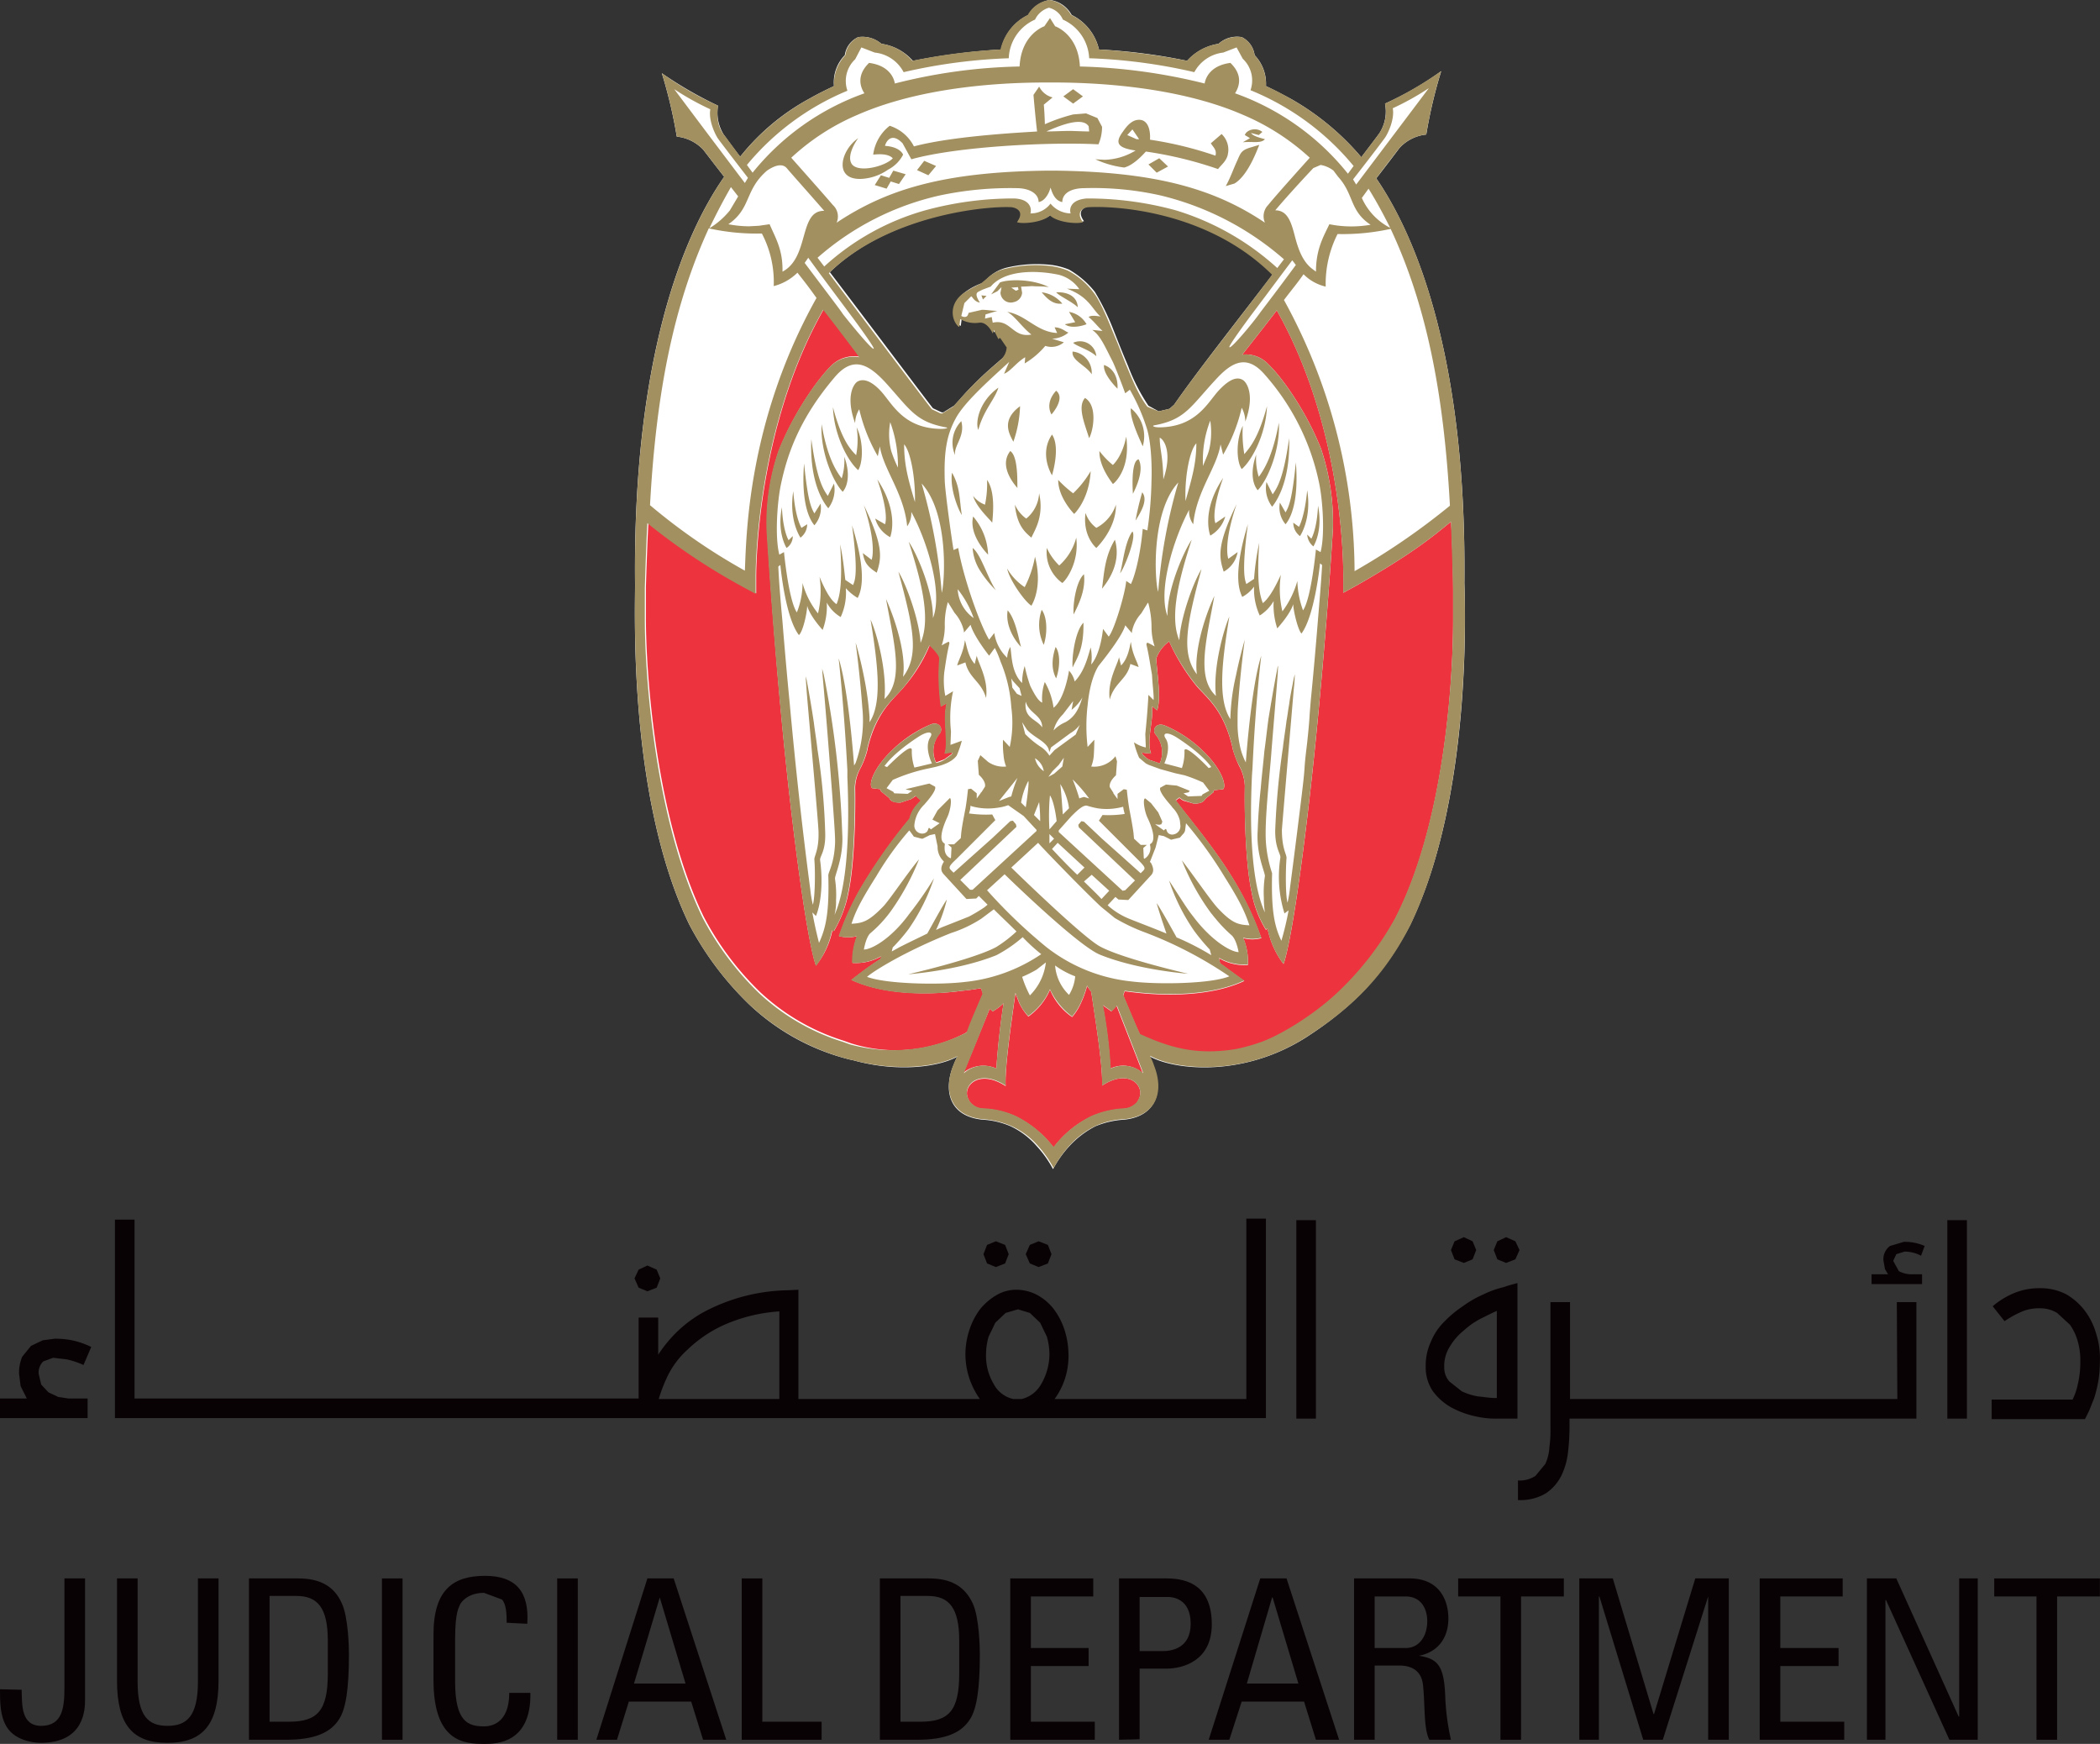 <svg xmlns="http://www.w3.org/2000/svg" viewBox="0 0 407.42 338.3"><rect x="0" y="0" width="407.42" height="338.3" fill="#333333" stroke="none"/><defs><style>.cls-1{fill:#fff;}.cls-2{fill:#ed333e;}.cls-3{fill:#a29061;}.cls-4{fill:#090204;}</style></defs><g id="Layer_2" data-name="Layer 2"><g id="layer"><path class="cls-1" d="M284.11,112.9c.4-42.7-9-66.5-17.1-78.3,2.8-3.6,4.5-5.9,4.6-6a8.22,8.22,0,0,1,5.1-2.5,93.48,93.48,0,0,1,2.9-12.3,62.74,62.74,0,0,1-10.9,6.3,7.79,7.79,0,0,1-1,5.6c-.1.2-1.4,1.9-3.6,4.8a50.58,50.58,0,0,0-13.8-11.4c-1.5-.8-3-1.6-4.7-2.4a8,8,0,0,0-2.2-6,4.55,4.55,0,0,0-2.5-3.5h0a5.3,5.3,0,0,0-4.5,1.3,10.29,10.29,0,0,0-6.1,3.3,111.63,111.63,0,0,0-17.1-2.2,9.92,9.92,0,0,0-5.3-6.7,5.61,5.61,0,0,0-4.2-2.9h0a5.79,5.79,0,0,0-4.2,2.9,9.66,9.66,0,0,0-5.3,6.7,125.65,125.65,0,0,0-17.1,2.2A10,10,0,0,0,171,8.5a5.63,5.63,0,0,0-4.5-1.3h0a4.51,4.51,0,0,0-2.6,3.5,7.55,7.55,0,0,0-2.1,6c-1.7.8-3.3,1.6-4.7,2.4a43.88,43.88,0,0,0-13.5,11.3c-2-2.6-3.1-4.2-3.2-4.3a8.1,8.1,0,0,1-1.1-5.6,76.83,76.83,0,0,1-10.9-6.3,93.48,93.48,0,0,1,2.9,12.3,8.22,8.22,0,0,1,5.1,2.5c.1.1,1.6,2.1,4.1,5.3-8.2,11.7-17.7,35.7-17.3,78.7.1,4-1.6,41.2,10.5,66.3a61,61,0,0,0,11.6,15.5,43.69,43.69,0,0,0,19.4,10.7l.9.2c9.1,2.5,16.9,1.1,20.1-.7l-.5,1.1-.4,1c-1.7,4.6-.6,9.4,5.7,10.1a16,16,0,0,1,5.6,1.3,15.34,15.34,0,0,1,5,3.8,21.84,21.84,0,0,1,3.2,4.5,21.84,21.84,0,0,1,3.2-4.5,18.28,18.28,0,0,1,5-3.8,17,17,0,0,1,5.7-1.3c6.2-.7,7.4-5.5,5.7-10.1l-.4-1.1-.5-1.1c4.3,2.5,17.6,4.4,30.3-3.6,8.7-5.6,15.1-11.9,20.3-21.9,12.2-25.2,10.6-63.1,10.5-66.5m-56.3-34.4-.9.8-2.1.5-2-1.1a37.41,37.41,0,0,1-3.9-7.6c-1.3-3.1-1.1-2.6-3-7.4a47,47,0,0,0-3.5-7.1,17.6,17.6,0,0,0-5-4.3,13.61,13.61,0,0,0-4.5-1,24.82,24.82,0,0,0-7.5.6,8,8,0,0,0-3.7,2l-1.1,1a12.58,12.58,0,0,0-3.4,1.8c-2.8,2.1-2.4,5.3-.9,6.5h.1l.2-1.5a6,6,0,0,0,3.7.7c1.6-.2,2.6,2.1,2.6,2.1l.2-.7.9,1.8.2-.3,1.3,1.9a3.56,3.56,0,0,1-1.5,2.7c-.4.4-2.9,2.4-5.5,5.1-1.4,1.4-2,2.2-3.4,3.7L183,80h-.3l-1.7-.8c-.3-.3-13.6-18-20-26.4,11.6-11.3,30.8-13.1,35.5-12.8,1.1.1,2.4,1,1,2.9,1,.4,5,.1,6.4-1.3,1.4,1.4,5.3,1.7,6.4,1.3-1.4-1.9-.1-2.7,1-2.9,4.7-.3,23,.5,35.7,13.1-6.4,8.4-14.7,18.9-19.2,25.4"/><path class="cls-2" d="M281.51,101.2c-3.6,2.9-6.9,5.8-18,12.2l-2.9,1.6v-2.1c0-.2.8-28.4-12.9-52.7-.9,1.2-3.7,4.8-6.7,8.6a6,6,0,0,1,5.1,1.9c2.9,2.8,7.5,9.5,10.2,16.4a45.22,45.22,0,0,1,2.3,15.4h0s-1.7,28.7-5,56.2c-3,25-4.6,28.3-4.6,28.3a17,17,0,0,1-3.1-6.9l-.3.3a20.64,20.64,0,0,1-2.8-7.4c-1.2-5.6-1.4-15.7-1.3-20.5h0a8.7,8.7,0,0,0-1.1-3.9,20.94,20.94,0,0,1-1.3-3.5V145c-1.8-7.7-5.3-9.8-7.2-12.2a39.29,39.29,0,0,1-5.1-8.4l-.2.2a6.87,6.87,0,0,0-2.3,3.2c.4,4.5.9,7.7.2,10l-1-.8c.3,3-1.1,6.4-.2,9.2l-1.8-.2.2.4.9.8.6.3c.1,0,.6.2,1.8.6a5.39,5.39,0,0,0-.8-5.6c-.8-1,.2-2.5,1.9-1.7a23.72,23.72,0,0,1,7.2,4.8c3.7,3.5,4.7,6.8,4,7.5l-1.8.2-.1.4-1.6,1.3-.1.2c-.4.5-1,.7-2.1.7l-2.1-.6-.7-.5-.7.5c2.9,3.9,8.5,10.3,12.4,17.4a62.85,62.85,0,0,1,4.2,9.3,6.8,6.8,0,0,1-3.5,0,11.85,11.85,0,0,1,.9,5.2,9.67,9.67,0,0,1-5.6-1.3l.2,1c1.8,1.3,3.8,2.8,4.7,3.4-8.7,4.1-21.3,2.2-21.6,2.2l-1.6-.2-.29.8c.79,2,2.79,6.7,3.29,7.7,5.5,2.5,10.71,4.2,18.6,2.9a36.05,36.05,0,0,0,4.7-1.3c3.5-1.2,10-5,14.91-9.6a56.71,56.71,0,0,0,11.2-14.4c9.7-18.8,11.3-46.7,11.3-58v-5.9c0-4.3-.21-10.4-.41-13.3"/><path class="cls-2" d="M187.71,200.1c.4-1.1,2.1-5.2,3-7.3l-.4-1.1c-1.2.2-2.4.4-3.6.5-.8.1-12.8,1.9-21.5-2.1,1-.7,3-2.4,5.7-4.1l.1-.5a9.83,9.83,0,0,1-5.6,1.3,13.82,13.82,0,0,1,.9-5.2,6.8,6.8,0,0,1-3.5,0,52.2,52.2,0,0,1,4.2-9.3,112,112,0,0,1,9.5-13.5,7.16,7.16,0,0,1,1.7-3l.5-.5-1-.9-.9.6-2.1.7c-1.1,0-1.8-.2-2.1-.7l-.1-.2-1.6-1.3-.1-.4-1.6-.2c-.8-.7.3-4,4-7.5a24.27,24.27,0,0,1,7.2-4.8c1.7-.8,2.7.7,1.9,1.7a5.15,5.15,0,0,0-.7,5.6l1.6-.6,1.4-1,.2-.4-1.5.2c.8-2-.4-6.7.4-9.7l-1.1.6a42.61,42.61,0,0,1-.3-9.3c0-.6-.8-1.5-1.9-2.6a29.61,29.61,0,0,1-4.9,8c-1.9,2.4-5.4,4.6-7.2,12.2v.1a16.57,16.57,0,0,1-1.3,3.5,8.44,8.44,0,0,0-1.1,3.9h0c.1,4.8-.1,14.8-1.3,20.4a23.22,23.22,0,0,1-2.8,7.4l-.3-.2a16.08,16.08,0,0,1-3.2,6.9s-1.6-3.3-4.6-28.3c-3.3-27.5-4.9-56.2-4.9-56.2h0a43.24,43.24,0,0,1,2.3-15.4c2.7-6.9,7.3-13.6,10.1-16.4a6.3,6.3,0,0,1,5.6-1.8l-1.1-1.5c-1.9-2.5-4-5.3-5.9-7.7-13.4,23.6-13.1,51.9-13.1,52.1v3l-2.3-1.3a122.16,122.16,0,0,1-18.6-12.4c-.2,2.8-.5,12.5-.5,12.5v5.9c0,11.3,2,39,11.2,58a57.4,57.4,0,0,0,10.9,14.6,42,42,0,0,0,16.3,9.5l1.4.5a29,29,0,0,0,22.2-2"/><path class="cls-2" d="M193.31,207.3c.2-3.3.7-8.3,1.4-12.7a10.37,10.37,0,0,1-2.1,1.6l-.6-.5c-2.1,5.1-5,12.3-5.1,12.4a6.11,6.11,0,0,1,6.4-.8"/><path class="cls-2" d="M213.81,210.6c.2-3.5-1.3-12.9-2.1-18.2l-.3-.4-.5-.7a21.9,21.9,0,0,1-1.2,3.3,11.35,11.35,0,0,1-1.7,2.7,12,12,0,0,1-4.3-5.3,12.26,12.26,0,0,1-4.2,5.2,10.44,10.44,0,0,1-1.8-2.7l-.7-1.8c-.8,5.6-2.1,14.6-1.9,18-5.2-3.4-8.4,0-7.3,2.4l.3.6a3.39,3.39,0,0,0,2.6,1.4,16.53,16.53,0,0,1,6.4,1.5,21,21,0,0,1,7.3,6,19.91,19.91,0,0,1,7.3-6,18.12,18.12,0,0,1,6.4-1.5,3.56,3.56,0,0,0,2.6-1.4l.3-.6c1.1-2.5-2-5.9-7.2-2.5"/><path class="cls-2" d="M215.61,196.2l-1.7-1.2a91.57,91.57,0,0,1,1.5,12.3,5.7,5.7,0,0,1,6.3.9c0-.1-3.2-8.2-5.1-13.1l-1,1.1"/><path class="cls-3" d="M240.11,107.1a5.4,5.4,0,0,1-2.7,3.8c-.9-2.8-1.4-5,2.5-13.1-2.7,8-1.6,10.6-1.6,10.6l1.8-1.3m-4.3-5.6s-1-1.8,1.5-8.8c-4.4,6.6-2.5,11.2-2.5,11.2a6.19,6.19,0,0,0,2.9-3.7l-1.9,1.3m15.6-11.8c-.7,7-1.3,8.5-2,9.7l-1.1-1.9a5,5,0,0,0,1.1,4.2c1.5-1.8,2.5-5.7,2-12m-1.3-4.7c-1.1,7.8-2.3,9.6-3.2,10.9l-1.2-2.4a6,6,0,0,0,1.1,4.8c1.6-2,3.5-6.2,3.3-13.3m-5.9,7.5a12,12,0,0,1-.5-4.3c-1.1,3.1-.8,5.6.3,6.9,1.8-1.8,4.4-7.7,4.1-13.1-1.2,6.6-3,9.3-3.9,10.5m-2.8-4.4a24.29,24.29,0,0,1-.3-5.5c-1.4,3-1.2,7-.2,8.4,2-1.7,4.7-6.8,4.9-12.2-1.7,6.3-3.4,8.1-4.4,9.3m9.5,13.3a3.24,3.24,0,0,0,1.3,2.6s2.3-3.3,1.4-8.9c-.5,5.3-1.6,7.1-1.6,7.1l-1.1-.8m2.7,2.3a3.17,3.17,0,0,0,1.2,2.3s1.9-2.9.9-7.9c-.2,4.6-1.3,6.4-1.3,6.4l-.8-.8M158,99.6c-.7-1.2-1.3-2.7-2-9.7-.5,6.3.5,10.2,2,12a5.11,5.11,0,0,0,1.2-4.2L158,99.6m2.6-3.4c-.9-1.3-2.1-3.1-3.2-11-.3,7.1,1.6,11.4,3.3,13.4a6,6,0,0,0,1.1-4.8l-1.2,2.4m2.7-3.4c-1-1.3-2.8-4-3.9-10.5-.3,5.4,2.3,11.3,4.1,13.1,1.1-1.3,1.4-3.8.3-6.8a11.61,11.61,0,0,1-.5,4.2m2.8-4.5c-1.1-1.1-2.8-2.9-4.5-9.3.2,5.4,2.9,10.5,4.9,12.2.9-1.4,1.1-5.4-.3-8.3a15.78,15.78,0,0,1-.1,5.4m-10.6,14.1s-1.2-1.8-1.6-7.1c-.9,5.7,1.4,9,1.4,9a3.24,3.24,0,0,0,1.3-2.6l-1.1.7m-2.5,2.4s-1.1-1.7-1.3-6.4c-1,5,.9,7.9.9,7.9a2.66,2.66,0,0,0,1.2-2.3l-.8.8m16.1,3.8-1.7-1.3c.3,1.9,1,2.7,2.7,3.8.9-2.8,1.4-5-2.5-13.1,2.6,8,1.5,10.6,1.5,10.6m2.6-6.9-1.9-1.1a5.82,5.82,0,0,0,2.9,3.6s1.9-4.6-2.5-11.2c2.4,6.9,1.5,8.7,1.5,8.7m19.6,33.7c.5-3.6-1.5-6.7-1.8-8.2l-.4,1.6c-1.3-1.4-1.6-3.8-1.9-4.6-.3,2.4-1.2,3.7-1.5,4.9l1.6-.6c.7,3.1,3.1,3.7,4,6.9m26.2-6.3-.4-1.6c-.3,1.5-2.3,4.6-1.8,8.2.9-3.3,3.4-3.9,4-6.9l1.6.6c-.3-1.2-1.2-2.4-1.5-4.9-.2.8-.5,3.2-1.9,4.6m-19.4-3.6c-.4-1.2-1-5.3-2.6-7.1-.5,3,1.4,5.9,2.6,7.1m10,4c.7-1.7,2.2-3.3,2.1-8.7-1.6,1.6-2.3,6.7-2.1,8.7m-3.2,2.1c.8-2.2.8-4.9-.1-6.1-.8,2.4-.8,4.4.1,6.1m-2.4-6.5c.8-2.5.6-5.5-.4-6.8a8.8,8.8,0,0,0,.4,6.8m17.2-22c-1.5,2-1.9,6.6-2.4,8.1.6-.5,3.3-7,2.4-8.1m.1-7.3c0-.1,2.4-4.3,1.1-6.7-1.6.3-1.1,6.7-1.1,6.7m-7.1,10.5s3.9-3.7,3.8-8.4a7.84,7.84,0,0,1-3.8,4.5,5.94,5.94,0,0,1-2.1-2.9c-.6,4.6,2.1,6.8,2.1,6.8m7.6-5.3c1-1.6,2.5-4,1.3-5.5a50.77,50.77,0,0,0-1.3,5.5m-12,18.2c.7-1.5,2.4-4.5,2-7.8-1.5,1.3-2.2,5.8-2,7.8m5.5-5c2.3-2.8,3.5-6.1,2.5-9.5-2,3.3-2.1,6.6-2.5,9.5m-5-9.9a10.9,10.9,0,0,1-3.3,5.4,11,11,0,0,1-2.4-3.4,7.35,7.35,0,0,0,3,6.8c.8-.6,3.3-4.1,2.7-8.8m-10,9.6a10.79,10.79,0,0,1-3.4-3.6c.4,2.1,3.3,6.3,4.7,7.2.5-.8,2.1-4.1.7-9.5a21.13,21.13,0,0,1-2,5.9m-13.5-25.6c-.3-1.9,2-3.6,1.2-6.6a6,6,0,0,0-1.2,6.6m4.6,22a21.05,21.05,0,0,0,3.3,4.2c-1.6-2.4-2.9-7-4.5-8.2a9.31,9.31,0,0,0,1.2,4m-1.1-10.1c-.9,3.7,2.9,7.4,2.9,7.4a12,12,0,0,0-2.9-7.4m2.7-7.1a19.88,19.88,0,0,1-.4,4.8,5,5,0,0,1-2.3-1.7c.6,2.2,3.3,4.6,3.7,5.2.3-2.8.4-6.3-1-8.3m-1.7-9.7c1-3.8,3.2-5.9,3.9-8.2-3.8,2.7-4.5,6.8-3.9,8.2m-3.2,16.5c-.5-3.2-.3-5.4-1.9-8.2-.5,3.4,1.5,7.7,1.9,8.2M196,87.5c-2.5,3.2,1.4,7.1,1.4,7.2-.1-.1.3-6.1-1.4-7.2m1.9-8.7c-3.8,2.8-2,5.5-1.3,6.9a22.9,22.9,0,0,0,1.3-6.9m2.2,25.5c.6-1.4,2.5-4.1,1.5-8.6a6.77,6.77,0,0,1-2.5,4.9,6.6,6.6,0,0,1-2.2-2.7c.4,4,1.9,5.3,3.2,6.4m19.3-25.1c-.3,2.1,2.2,7,2.3,7.4a7,7,0,0,0-2.3-7.4m-5.2-8.4c-.3,1.8,2.6,4.6,2.6,4.6s.4-3.5-2.6-4.6m4.3,13.9c-.8,4-2.6,5.5-2.6,5.5a16.13,16.13,0,0,1-2.6-2.7c-.1,3.2,2.7,6.4,2.6,6.4.1,0,3.5-2.7,2.6-9.2m-8-7.5c-1.5,1.7-.1,4.9.8,7.8.8-1.4,1.7-6.3-.8-7.8m1.3-4.6a4.12,4.12,0,0,0-3.7-4.4c-.3,1.7,2.6,2.7,3.7,4.4m-3.6-6.1c.7.7,3.1,1.3,4.5,2.6a3.18,3.18,0,0,0-4.5-2.6m-3.3,9.3c-2.3,2.5-.9,4.6-.9,4.6s2.8-3.1.9-4.6m3.5,23.9s2.9-2.7,3.2-8.3a19.66,19.66,0,0,1-3.4,4.3,23.49,23.49,0,0,1-2.9-2.6c0,3.5,3.1,6.6,3.1,6.6m-4.3-15.4c-2.6,3.8,0,7.9,0,7.9s1.7-5.4,0-7.9m.8-27.6c.7.8,2.9,1.7,4.2,2.9-.1-2-1.8-3-4.2-2.9m1.2,2.2a6.22,6.22,0,0,0-4-2.2c1.1,1.3,2.2,2.4,4,2.2m4.7,4a4.85,4.85,0,0,0-3.4-2.4l1.2,2-2,.4c.7.6,2.3.7,4.2,0m-20.4-5.6.3.8.7-.7-1-.1m19.7-38.6-1.9-1.4-1.9,1.4,1.9,1.4,1.9-1.4m-12,36.9.2,1.2a2,2,0,0,1-1.6,1.8,2,2,0,0,1-2.6-1.8l.2-1.1-.8.8-1.2.6,1.7-2.3c1.4-.6,6.1-.8,9.5.9-1.2-.2-2.2-.1-3.3-.2-1.4.1-2.1.1-2.1.1m-.6.1-1.3.1.9.6.5-.2-.1-.5M213.11,28c-9.3-.5-27.4.4-36.3,2.9l-1.7-3.1c-2.4-2.5-3.4.2-3.4.5,3,.2,3.5,1.7,3.5,1.7a6.7,6.7,0,0,1-2.9,2.9,10,10,0,0,1-5.1,1.8c-5.6.3-4.1-5.6-.7-7.9-.4.5-2.4,3.5-1.2,5.1,1.4,1.7,6.6.3,7.9-1.2-.7-.7-1.9-.9-3.8-.7a8.46,8.46,0,0,1,3.2-5.6,8,8,0,0,1,4.7,4c8.2-2.2,23.2-2.8,23.9-2.9-.2-1.4-.7-6.8-.7-7.1l1.1-1.6a4,4,0,0,0,2.6,2.1l-1.7,1.4c.1,1.1.2,3.1.2,3.8a34.12,34.12,0,0,1,5.5-1.9l2.5-.2,2.2.9.9,1.7a8.55,8.55,0,0,1-.7,3.4m-1.9-3.5c-1.2-1.9-5.5-.2-8.2,1,1.6,0,2.9-.1,4.6-.1.7,0,2.5.1,3.7.1l-.1-1m-38.7,10-1.6-.5-1.2,1.9,2.3.7.8-1.4,1.6.5,1.3-1.9-2.4-.7-.8,1.4m68.6-6.9c1.9-.2,3.5.3,4.3-.6-1.1-.3-2.3-.6-2.7-1.2l1.5.4.7-.6c-1.2-1-3.1-.4-3.4.6l1,.6-1.4.8m-1,3.4c-.8,1.7-1.4,3.5-2.3,5.1l1.7-.5c2.3-1.4,3.9-5.2,4.8-7.5l-2,.6c-1.4.5-1.6.9-2.2,2.3m-17.3.9,1.6,1.6,2.2-1.2-1.7-1.6-2.1,1.2m15.4-1.9c-.3,1.3-1.3,2-1.9,2.8a75.43,75.43,0,0,0-14-3.4c-1,1.1-2.6,2.7-4.2,3.1a18.69,18.69,0,0,1-5.6-1.6l1.8.1a12.14,12.14,0,0,0,6-1.8c-3.4-.5-4.1-1.4-2.5-3.6.7-1,1.9-2.7,3.7-2.3,1.4.4,1.7,2.3,1.6,3.8a71.28,71.28,0,0,1,12.7,3.1c.3-1.1-.4-1.6-.9-2.4L237,26a4.19,4.19,0,0,1,1.2,4m-18.5-4.9-1,1.1,1.8.8h.5l-1.3-1.9M177.91,33l2.2,1,1.5-1.8-2.3-1-1.4,1.8m95.8,146.3c-5.1,10.1-11.5,16.3-20.3,21.9-12.7,8.1-26,6.1-30.3,3.6l.5,1.1.4,1.1c1.7,4.6.6,9.3-5.7,10.1a14.9,14.9,0,0,0-5.7,1.3,16.34,16.34,0,0,0-5,3.7,21.84,21.84,0,0,0-3.2,4.5,21.84,21.84,0,0,0-3.2-4.5,15.06,15.06,0,0,0-5.1-3.7,16.54,16.54,0,0,0-5.6-1.3c-6.2-.7-7.4-5.5-5.7-10.1l.4-1,.5-1.1c-3.2,1.8-11,3.2-20.1.8l-.9-.2a44.68,44.68,0,0,1-19.4-10.7,60.26,60.26,0,0,1-11.6-15.5c-12.1-25.1-10.4-62.3-10.5-66.3-.4-42.9,9.1-67,17.3-78.7-2.5-3.2-4-5.2-4.1-5.3a8.22,8.22,0,0,0-5.1-2.5,93.48,93.48,0,0,0-2.9-12.3,62.74,62.74,0,0,0,10.9,6.3c-.4,2.9.3,4.6,1.1,5.6.1.1,1.3,1.7,3.2,4.3a45.1,45.1,0,0,1,13.5-11.3c1.4-.8,3-1.6,4.7-2.4a8,8,0,0,1,2.2-6,4.55,4.55,0,0,1,2.5-3.5h0A5.63,5.63,0,0,1,171,8.5a9.51,9.51,0,0,1,6,3.3,113.31,113.31,0,0,1,17.1-2.2,9.92,9.92,0,0,1,5.3-6.7,5.68,5.68,0,0,1,4.2-2.9,5.79,5.79,0,0,1,4.2,2.9,9.78,9.78,0,0,1,5.4,6.7,125.65,125.65,0,0,1,17.1,2.2,10,10,0,0,1,6.1-3.3,5.63,5.63,0,0,1,4.5-1.3h0a4.55,4.55,0,0,1,2.5,3.5,8.14,8.14,0,0,1,2.2,6,51.58,51.58,0,0,1,4.7,2.4,50.58,50.58,0,0,1,13.8,11.4c2.2-2.9,3.5-4.6,3.6-4.8a7.53,7.53,0,0,0,1-5.6,70.76,70.76,0,0,0,10.9-6.3,93.48,93.48,0,0,0-2.9,12.3,8.22,8.22,0,0,0-5.1,2.5c-.1.1-1.9,2.4-4.6,6,8.1,11.7,17.5,35.6,17.1,78.3.1,3.4,1.6,41.3-10.4,66.4m-3.9-134.9a43,43,0,0,1-10.3,1,21.36,21.36,0,0,0-2.3,10.2,8.84,8.84,0,0,1-4.3-2.4c-1.4,2-2.3,3-3.8,5a109.84,109.84,0,0,1,13.7,52.6,133.58,133.58,0,0,0,18.5-12.7c-1.2-22.3-4.7-39.2-11.5-53.7m-21.3,67.1a18.71,18.71,0,0,0,.3,7.1,18,18,0,0,0,2.9-5.9,17.87,17.87,0,0,0,1.1,5.7c1.6-2.3,2.5-11.8,2.5-11.8l.9.5c.9-3.4.4-10.3-.3-13.5a45.62,45.62,0,0,0-10.5-20.9c-3.6-4.2-6.6-2.3-9.6,1-4.9,5.3-5.9,7.7-11.8,8.8h0c-.6.1-.2.4,1,.4,7.1-.1,9.3-4.8,11.4-7.1,1.4-1.5,3.2-3,4.7-2.1.6.3,2.5,2.6.5,8.1a5.57,5.57,0,0,0-.7-2.7,32,32,0,0,1-3.6,9.1l-.5-2c-.7,4.5-4.7,9.1-5.3,15.5a4.22,4.22,0,0,1-.8-2.8c-3,5.6-6.1,15.6-4.2,20.6-.1-5.1,3.1-12.4,4.7-14.8-2.1,6.5-4.5,14.7-2.4,19.5.2-4.2,2.6-11,4.3-13.8-2.9,10.8-4,16.3-.9,20.4-.5-4,1.1-10.2,3.4-15.2-1.5,8.4-3.6,15.8.3,19.4-.6-5.5,1.5-12.8,2.6-15.4-1.3,8.1-2.4,15.9.2,19.9a41.26,41.26,0,0,1,1.1-8.5c.7-3.5,1.7-6.9,1.7-6.9s-.8,5.6-1.3,12.6c-.1,1.1-.1,2.3-.1,3.5a19.92,19.92,0,0,0,.4,4.2,12.12,12.12,0,0,0,1.2,3.5c.7-9.2,1.8-17.1,3-20.7,0,0-1.1,8.6-1.7,21.7l-.1,1.4c-.9,18.9,1.7,24.9,2.5,26.7a18.59,18.59,0,0,1-.2-2.8,20.64,20.64,0,0,1,.2-4.2c.1-.7-1.7-4.1-1.4-8.8.1-2.8.3-5.6.6-8.3.2-2.5.5-4.9.7-7.2.3-2.1.5-4.1.8-6.3.5-3,1-6,1.6-9.1.4-2.4.2-.3.2.3-.2,2.7-.7,8.6-1.2,14.8-.3,4.5-1.4,13.6-1.1,18a24.65,24.65,0,0,0,1.2,6c-.2,7.4.5,10.4,1.8,13.1a57.05,57.05,0,0,0,1.4-5.9l-.8.6a24,24,0,0,1-.8-10.8c.1-.8-1-1.7-1-5.2a147.79,147.79,0,0,1,1.5-16.2c.2-1.8.5-3.5.7-5.2.2-1,.3-2.1.5-3.1.2-1.7.6-3.4.9-5.1l.2-.8a26.08,26.08,0,0,1-.2,2.9c-.6,7.2-2.2,25.8-2.3,27.3,0,3.6.9,4.7.9,5.4-.2,2.6-.2,7.5.2,8.7a25.19,25.19,0,0,0,.5-3.1s1-7.5,2.3-18.2c.2-1.7.4-3.3.5-4.9s.3-3.1.5-4.8c.2-1.9.4-3.8.5-5.7l.2-2.5c.5-5,1-10.7,1.4-15.7,0,0,.7-8.2.8-10.6l-.4-.3s-1,10.1-3.6,13.6c-.7-.7-1.6-4.5-1.6-5.7-.6,2-3.1,4.7-3.1,4.7a14.34,14.34,0,0,1-.7-5.3,8.06,8.06,0,0,1-2.7,2.8,12.17,12.17,0,0,1-1.1-5.6,6.79,6.79,0,0,1-2.3,2c-.3-.8-2.1-3.6,1.1-14.1-1.3,9.7-.5,10.9-.3,11.6l1.5-1a50.39,50.39,0,0,1,1-7c-.5,7.8.1,10.1.7,11.7.9-.7,2-2.2,3.5-5.5m-23.8,3.3a103.74,103.74,0,0,1,3.9-21.2c-5.3,5.7-4.6,19.1-3.9,21.2m1-21.8c1.7-5,.3-7.6-.7-8.1,0,2.3.6,3.4.7,8.1m4.3,4.2c1.3-4.6,2.1-7.4,2.1-11.2-1.2,1.2-2.3,6.2-2.1,11.2m4.6-10a14.94,14.94,0,0,0,.2-5.6,21,21,0,0,0-1.4,8.8c.3-.9.9-2,1.2-3.2M222.41,125l.1-.3h.2l.6.3.7.4a11.88,11.88,0,0,1-.6-3.7,18.16,18.16,0,0,0-.6-4.6l-.1-.2-1.3,2.1a7.34,7.34,0,0,0-1.8,3.5v.3l-.2-.2-1.1-1.3c-.6,2.2-4.4,6.9-5.2,7.9-.1.2-1.6,2.3-2.1,7.6a34.51,34.51,0,0,0,0,8.1l1.3-1.4s0,1.4-.1,3a7.32,7.32,0,0,1-.5,2.2,5.2,5.2,0,0,0,4.7-2l.3,1-.2,2.7c-.1.1-1.4,1.2-1.2,2.3l.7,1.1h0v.1l.8,1.1v-1l1.2-.9.6.1s.3,3,.6,4.3c.2,1.1.5,2.6.7,4.1l.1,1.1,1.3,1.2h1.2l-.7.6.1,2,.1.1a2.39,2.39,0,0,0,1.1-2.7v-.1l.1-.1c.9-.5.7-2.4-.6-5.1-.6-1.3-.9-3.5-.5-3.7h.1l1.1.9,1.4,1.8.8,1.8-.2.5-.4.1-.8-.1,1.7,1.2c.8-.9.1.6,1.5.8a1.63,1.63,0,0,0,1.7-1.7l-.1-1a5.3,5.3,0,0,0-1.4-2.5l-.3-.4c-2.4-2.7-2.2-3.3-2.1-3.5l1.1-.6,2.1.2,2.5,1-.2.3-1,.2.9.6,2.6-.1.2-.3,1.3-.7-1.2-1.6a30.46,30.46,0,0,0-3.6-1.4L228,150l-2.9-.8-2.2-.8-.6-.3L221,147a16.83,16.83,0,0,1-1-3,6.32,6.32,0,0,0,2.3,1l-.1-2.6c.5-4.9.6-7.6.6-7.6l1,1c.1-.8-.2-2.8-.3-4.9h0c-.3-1.6-.6-3.9-1.1-5.9m3.5,23.1,2.3.6,1.1.3a9.46,9.46,0,0,0,.5-3.3c-.1-1.3,2.8,1.3,4.7,3.3l.5-.2c-1.9-2.6-5.7-5.1-6.8-5.8-1.8-1.1-2.7-.8-2.1.2.8,1.1.6,3-.2,4.9m3.4,18.8c2.1,2.7,5.6,7.8,6.9,9.2,2.8,3,4,3.3,6.2,3.4-.7-2-1.4-4-4.7-9.2a79.94,79.94,0,0,0-7.6-10.6l-.2,1.5-.2.4-.8.9-1.7.4-1.4-.7-1-.2-.6,2.4-1.1,2.8.2.2c.7,1.3.4,1.9.1,2.3l-4.5,4.9-1.9-.1-.6-.5-1.5,1.6.2.2a14.13,14.13,0,0,0,3.9,2.4c1.2.5,4.9,1.9,7.3,2.9-.6-1.8-1.3-3.8-1.9-5.9.6.8,2.4,4,3.9,6.7h.1a51.72,51.72,0,0,1,6.6,3.4l-.3-1.1a39.17,39.17,0,0,1-3-3.6,38.55,38.55,0,0,1-4.9-9.8c2.8,4.3,3.5,5.5,4.7,7,3.6,4.8,7.4,6.9,8.8,6.9-.5-2.7-1.4-3.3-1.4-3.3a26.72,26.72,0,0,1-3.7-4c.5.6.9,1.2-.1-.1l-.1-.1a45.56,45.56,0,0,1-5.7-10.3m-9.7,23.5c4.8.6,15.2.5,18.9-1a78.12,78.12,0,0,0-16.3-8.5,35.64,35.64,0,0,1-5.9-2.8l-2.7-2.2c-2.9-2.7-10.8-10.8-12.2-12.4l-5.2,4.8s13.7,13.4,17.2,15.3c4.4,2.4,17.1,5.3,17.1,5.3s-9.7-.7-17.1-3.7c-4.4-1.8-18.5-15.6-18.5-15.6l-3.4,3.1a100.61,100.61,0,0,0,11.6,11.1,32.16,32.16,0,0,0,16.5,6.6m-14.9-3.1a8.86,8.86,0,0,0,2.7,5.7,8.14,8.14,0,0,0,1.2-3.6,16.6,16.6,0,0,1-3.9-2.1m-23.5-16.9a38.55,38.55,0,0,1-4.9,9.8,34.91,34.91,0,0,1-3.1,3.6l-.2.8-.4.2,2-1.1,1-.5c1.4-.7,2.9-1.4,4.3-2.1,1.5-2.7,3.2-5.8,3.8-6.6a29.73,29.73,0,0,1-2.1,5.9l1.1-.5c2.3-.9,4.3-1.7,5.3-2.1a32.52,32.52,0,0,0,3-1.8l.6-.5-1.7-1.7-.5.5-1.9.1-4.5-4.9c-.3-.4-.7-1,.1-2.3v-.1a3.84,3.84,0,0,1-1.2-2.9l-.5-2.4-1,.2-1.4.7h-.2l-1.5-.4-.8-1.1-.1-.1A59.76,59.76,0,0,0,170,170c-3.3,5.2-4.1,7.1-4.8,9.2,2.2-.1,3.4-.5,6.2-3.4,1.3-1.4,4.7-6.5,6.9-9.1a47.55,47.55,0,0,1-5.5,10.1,24.07,24.07,0,0,1-3.9,4.2s-.8.5-1.3,3.2c1.5,0,5.3-2.1,8.8-6.9a70.21,70.21,0,0,0,4.8-6.9m-1.9-14.3a6.29,6.29,0,0,0-1.9,3.9,1.53,1.53,0,0,0,1.7,1.7c1.4-.2.7-1.7,1.5-.8l1.7-1.2-1.4-.7,1-1.8,2.4-2.4c.4.3.1,2.4-.5,3.7-1.3,2.8-1.5,4.6-.6,5.1l.1.1v.1c-.1,1-.1,2.1,1.1,2.7l.1-.1.1-2-.7-.6h1.2l1.3-1.2.1-1.1c.2-1.6.5-3,.7-4.1.3-1.3.6-4.3.6-4.3l.6-.1,1.1.9v1l.8-1.1v-.1h.1l.7-1.1c.2-1.1-1.1-2.2-1.2-2.3l-.2-2.7.5-1.1,1.5,1.3a5.19,5.19,0,0,0,3.5.9,7.32,7.32,0,0,1-.5-2.2,17.23,17.23,0,0,1-.1-3l1.3,1.4a22,22,0,0,0,.3-7.7,27.44,27.44,0,0,0-2.1-8.9,16.78,16.78,0,0,0-1.1-2.6l-1.1,1.5c-1.1-1.4-3.1-4.2-3.6-6l-1.1,1.3-.2.2v-.3a7.82,7.82,0,0,0-1.8-3.5l-1.3-2.1a15.18,15.18,0,0,0-.6,4.7,11.88,11.88,0,0,1-.6,3.7l.7-.4.6-.3h.1l.1.3c-.5,2-.8,4.3-1,5.6a15.15,15.15,0,0,0,.2,4.6l1.5-.9a24.61,24.61,0,0,0-.4,7.8l-.1,2.6,2.2-.8a18.2,18.2,0,0,1-1,2.9c-1.2,1.6-3.7,2.1-5.6,2.5a33.71,33.71,0,0,0-6.8,2.2l-1.2,1.6,1.3.7.2.3,2.6.1.9-.6-1-.2-.3-.1,4.6-1.1,1.1.6c.1.2.3.8-2.1,3.5m1.2-13.1c.6-1-.3-1.3-2.1-.2-1.1.7-4.9,3.2-6.8,5.8l.5.2c1.9-1.9,4.8-4.6,4.8-3.3a10,10,0,0,0,.5,3.4l.9-.2,2.5-.6c-.9-2-1.1-3.9-.3-5.1m-4.2-37.9c1.6,2.3,4.8,9.7,4.7,14.8,2-5-1.2-15.1-4.2-20.6a4.43,4.43,0,0,1-.8,2.8c-.6-6.4-4.6-11-5.3-15.5l-.4,1.9a33.22,33.22,0,0,1-3.6-9.1,5.33,5.33,0,0,0-.8,2.7c-2-5.5-.1-7.8.5-8.1,1.5-.8,3.3.5,4.7,2.1,2.1,2.4,4.3,7,11.4,7.1,1.1,0,1.6-.2,1-.3h0c-5.9-1.1-6.9-3.4-11.8-8.8-3.1-3.3-6.1-5.2-9.7-1-7,8.2-9.3,15.2-10.5,20.9-.7,3.3-1.2,10.2-.3,13.6l.9-.5s.9,9.4,2.5,11.7a15.47,15.47,0,0,0,1.1-5.7,16.23,16.23,0,0,0,3,5.9,18.62,18.62,0,0,0,.3-7.1c1.4,3.4,2.5,4.8,3.3,5.3.6-1.5,1.2-3.9.7-11.6.6,2.9.8,5.2,1,6.9l1.5,1c.3-.8,1.1-1.9-.2-11.6,3.3,10.5,1.4,13.4,1.1,14.1a9.61,9.61,0,0,1-2.3-1.9,11.23,11.23,0,0,1-1,5.6,7.29,7.29,0,0,1-2.7-2.8,13,13,0,0,1-.8,5.3s-2.5-2.7-3-4.7c0,1.3-.8,5-1.6,5.7-2.7-3.5-3.6-13.6-3.6-13.6l-.4.3c.1,2.5.4,6.3.8,10.6h0c.4,5,.9,10.7,1.4,15.8,1.1,12.1,2.4,24.1,4,36.2a21.94,21.94,0,0,0,.5,3c.4-1.2.5-6.1.3-8.7-.1-.7.9-1.8.8-5.4,0-1.5-1.7-20-2.3-27.3l-.2-2.9.2.7c.5,2.7,1,5.6,1.4,8.3.2,1.7.5,3.4.7,5.2a126.71,126.71,0,0,1,1.5,16.2c.1,3.5-1,4.4-1,5.2.6,4.3.2,8.5-.8,10.9l-.7-.7c.6,3.3,1.3,5.9,1.3,5.9,1.3-2.8,2-5.8,1.8-13.1,0-.6,1.1-2.2,1.3-6,.1-1.1-.2-4.7-.5-9.1-.6-7.9-1.2-15.8-1.9-23.6l-.1-1.4.3,1.1a190.06,190.06,0,0,1,3.6,30.9c.3,4.7-1.5,8.1-1.4,8.8a20.94,20.94,0,0,1,.2,4.2,10.09,10.09,0,0,1-.3,2.8c.8-1.8,3.3-7.9,2.5-26.7v-1.4c-.7-13.1-1.7-21.7-1.7-21.7,1.2,3.7,2.3,11.6,3,20.8l.3-.5a24.32,24.32,0,0,0,1.3-10.7c-.5-6.9-1.3-12.6-1.3-12.6l.2.6c.2.8.8,2.8,1.5,6.4a59.88,59.88,0,0,1,1,7.4v1c2.6-3.9,1.5-11.8.2-19.9,1.2,2.6,3.2,9.9,2.7,15.4,3.9-3.7,1.8-11,.3-19.4,2.2,5,3.9,11.1,3.3,15.1,3.2-4.2,2-9.6-.9-20.4,1.7,2.8,4.1,9.7,4.3,13.8,2.2-4.9-.2-13-2.3-19.6m35.4,23.8s1.7-1.6,2.3-6.9l1.1,1.5c1.1-1.3,3.2-8.4,3.4-10.8l.9.6c.6-1.1,1.8-5.1,2.3-10.7l.9.3a73.08,73.08,0,0,0,.8-9.6c.1-2.5,0-7.6-1-10.5a38.55,38.55,0,0,0-3.2-7.2l-.9.7c-.5-1.4-1.8-4.8-2.4-6.1-1.6-3.1-2.4-5.1-4-6.2l2,.2c-1.1-1-1.5-1.7-2.7-2.7.4-.3,1.1-.3,2.3-.1-1.7-1.5-2.2-3.8-6.5-5.4l2.4.1a6.94,6.94,0,0,0-4-2.8c-4.3-.9-10.4-1-13.2,2.3l-1.6.6-.8.4c-.5.3-.5.8.3,2.1-1.2-.2-1.5-1.3-1.7-1.2l-1.3,1.3-.6,2.5c.2.1,1.2.6,1.4-.6l2.6-.6c1,0,1.9.2,3,.2l-2.3.7-.1.8,1.3-.3.2,1.1c3.5-.8,3.8,3,7.5,2.3-1.8-1.4-3.3-3.7-4.7-4.4,3.7.6,5.7,3.9,9.7,4.1l-.5-1.1c1.4,0,2.3,1,2.7,1a5.08,5.08,0,0,1-3.2,1.2l2.3.7a3.69,3.69,0,0,1-3.6.7,15.69,15.69,0,0,1-4,3.4l.1-1.2c-1.7,1-2.9,2.8-4.1,3.2l1-2.3c-4.5,4.1-8.8,8-10.4,11-1.8,3.3-2.3,6.7-2.1,12.3.2,3,1.4,11.5,1.7,13.2l.9-.4c1.1,6.2,4.3,15,6,17.8l1-1.3a8.32,8.32,0,0,0,2.5,4.8,4.77,4.77,0,0,1,.6-2.1c.3,1.2.1,4.9,2.3,7a11,11,0,0,1,.5-3.3,28.47,28.47,0,0,0,1.1,3.9c.7,1.4,1.5,2.9,2.3,3.2a9.76,9.76,0,0,1,.5-4,13.67,13.67,0,0,1,1.7,5c2.2-1.7,3-7.2,3-7.2a4.65,4.65,0,0,1,1.1,2.1c1.9-2,2.5-4.6,3.1-6.6a9.42,9.42,0,0,1,.1,3.3m2.2,29.2a20.87,20.87,0,0,0,4.3-.2l-.2-.8-.1-.6h0a11.88,11.88,0,0,1-5,.3,19.27,19.27,0,0,1-2-.5c-.8-.2-2.1,1.1-3.1,2.1l-2.4,2.7v.3l12.4,11.4.5-.1,1.9-1.9-10.9-10.3-.1-.5.6-.7.5.1,3.5,3.3,4.6,4.1,2.9,2.6.5-.5c.5-.5.3-.8-1.1-2.2l-7.5-7.5.7-1.1m-16.7,2.3-10.9,10.3,1.9,1.9h.5l12.4-11.4V161l-2.5-2.7-3-2.1a9.27,9.27,0,0,1-2.1.5,11.88,11.88,0,0,1-5-.3l-.2-.1-.1.8-.2.7a23.28,23.28,0,0,0,4.5.2l.6,1.1-7.5,7.5c-1.5,1.4-1.6,1.7-1.1,2.2l.5.5,2.9-2.6,4.6-4.1,3.5-3.3.5-.1.6.7.1.5m1-25.4-.4-1.5-1.3-1.4-.3-.5.2,1.8.9,1.2.9.4m-.1,20.7.9.9c.2-1.1.7-4.8.5-5.1a13.7,13.7,0,0,0-1.4,4.2m-4.3-.3,2-.8.4-.1a25.27,25.27,0,0,1,1.2-3.6l-3.6,4.5m8,3.9a31.2,31.2,0,0,0-.2-3.7l-1,2.5,1.2,1.2m.7-9.7a3.52,3.52,0,0,0-1.7-2.5,4.09,4.09,0,0,0,1.7,2.5m1.1-3h0l1-1.1,4.1-3,.8-1.9a5.76,5.76,0,0,1-1.8,1.6l-3.8,2.8-.3.9-.2-.7c-.7-1.5-2.9-2.2-4.2-3.7l-.9-1.4.6,2.3a17.89,17.89,0,0,0,2.9,2.4,5.49,5.49,0,0,1,1.8,1.8m-1.4-5.5c0-2.4-2.6-2.7-3.2-5-.4,3.3,2,3.3,3.2,5m1.2,9.6,1.1-.6,1.6-1.4.3-1.7-1,1.4-1.2,1.2-.8,1.1m2.3,1.4c.2,1.4.4,4.8.5,5.9h0l1.2-1.2a11.67,11.67,0,0,0-1.7-4.7m-2.1,8.8,1.3-1.5.1-.1c-.2-1.8-.7-4.2-1.3-5a43,43,0,0,0-.1,6.6m0,.9v1.8l.9-.9-.9-.9m.5,2.9c1.5,1.6,3.5,3.7,4.9,5l1.4-1.4-5.2-4.8-1.1,1.2m6.2,6.3c1.1,1.1,2.4,2.3,3.4,3.4l1.5-1.6-3.4-3.1-1.5,1.3m1-16.1a29.43,29.43,0,0,0-3.2-3.7,35.08,35.08,0,0,1,1.3,3.7l.2-.1.7-.2.7.2.3.1M210,135.3a8.25,8.25,0,0,1-2.1,2.4l.3-1.7-2,2.6a6.57,6.57,0,0,0-1.8,3.1,6.78,6.78,0,0,1,2.3-1.6c2-1.1,2.7-2.9,3.3-4.8m-24.2-21a7.33,7.33,0,0,0,3.1,5.6,19.23,19.23,0,0,0-3.1-5.6m39-34.5,2.1-.5.9-.8c4.5-6.5,12.8-16.9,19-25.2-12.7-12.6-31-13.4-35.7-13.1-1.1.1-2.4,1-1,2.9-1,.4-4.9.1-6.4-1.3-1.5,1.4-5.4,1.7-6.4,1.3,1.4-1.9.2-2.7-1-2.9-4.8-.3-23.9,1.5-35.5,12.8,6.4,8.5,19.7,26.1,20,26.4l1.7.8h.3l2.1-1.3c1.4-1.5,2.1-2.4,3.4-3.7,2.6-2.7,5.1-4.7,5.5-5.1a3.58,3.58,0,0,0,1.5-2.7L194,65.5l-.3.3-.9-1.8-.2.7s-1-2.3-2.6-2.1a5.71,5.71,0,0,1-3.7-.7l-.2,1.5H186c-1.5-1.3-1.9-4.5.9-6.5a25.85,25.85,0,0,1,3.4-1.9l1.1-.9a7.81,7.81,0,0,1,3.8-2,24.82,24.82,0,0,1,7.5-.6,13.61,13.61,0,0,1,4.5,1,14.82,14.82,0,0,1,5,4.3c1,1.2,2.6,4.8,3.5,7.1,2,4.7,1.7,4.3,3,7.4,1.5,3.6,2.4,5.6,3.9,7.6l2.2.9m23-27.8,1.3-1.7a56.41,56.41,0,0,0-24-12.4,59.58,59.58,0,0,0-14.7-1.4c-2.6,0-4.3,1-4.3,2.7-1.7-.3-2.1-2.4-2.3-2.8-.2.9-1,2.6-2.3,2.8,0-1.6-1.7-2.7-4.3-2.7a65.76,65.76,0,0,0-14.8,1.4A53.66,53.66,0,0,0,158.61,50l1.3,1.7a48.32,48.32,0,0,1,19.6-10.9,65,65,0,0,1,17.2-2.3c3.1.1,3.5,1.9,3.2,2.9a4.78,4.78,0,0,0,3.9-1.9,5.16,5.16,0,0,0,3.9,1.9c-.3-1,.1-2.7,3.2-2.9a64.56,64.56,0,0,1,17.2,2.3A51.38,51.38,0,0,1,247.81,52m3.4-6.2c.6,2.3,1.4,4.8,3.3,6.3l.8.6h0c0-4.3,1.4-6.7,2.6-9.2h0a21.6,21.6,0,0,0,8,.1c-4.1-2.7-3.2-5.9-6.3-9.3l-.9-1.2a5.52,5.52,0,0,0-2.5-1.1l-1.4.6c-.4.4-4.7,5-7.4,8.2,2.4,0,3.1,2.3,3.8,5m2.9-15.2a44.91,44.91,0,0,0-12.9-8.3c-14.2-6.2-32.3-6.3-37.4-6.3s-23.2,0-37.5,6.3a44.25,44.25,0,0,0-12.8,8.3s6.4,7.2,8.1,9.2a3,3,0,0,1,.7,3.4c9.9-6.6,21.1-9.9,41.2-10.1h.9c19.7.2,31.2,3.5,41,10.1a3.11,3.11,0,0,1,.6-3.4c1.6-2,8.1-9.2,8.1-9.2m-101.4,2.1h0c-.4-.5-1.4-1.3-3.9.4-4.4,3.8-3,7.3-7.5,10.4a21.49,21.49,0,0,0,4,.4l1.9-.1,2.1-.3c1.1,2.6,2.6,4.9,2.5,9.2,5.3-2.8,3.1-11.9,8.1-11.8-2.7-3.1-6.8-7.7-7.2-8.2m3.4,18.3c3.9,5.2,6.9,9.1,7.4,9.9,1.4,1.8,6,7.4,6,6.7,0-.4-2.9-4.4-4.7-6.8-2.6-3.5-5.4-7.2-8-10.8l-.7,1m19.3,35.2c0,3.8.7,6.6,2.1,11.2.1-4.9-.9-9.9-2.1-11.2m-2.7-4.3a13.12,13.12,0,0,0,.2,5.6,23.69,23.69,0,0,0,1.3,3.2,24.52,24.52,0,0,0-1.5-8.8m10,33.1c.6-2.1,1.4-15.4-3.9-21.2a105.16,105.16,0,0,1,3.9,21.2m-14.5,74.5c3.7,1.4,14,1.6,18.9,1a32.2,32.2,0,0,0,14.9-5.4,33.91,33.91,0,0,1-3.6-3.3,25.87,25.87,0,0,1-5.1,3.5c-7.4,3-17.1,3.7-17.1,3.7s12.7-2.9,17.1-5.3a25.58,25.58,0,0,0,3.9-3c-1.6-1.6-3.2-3.1-4.4-4.3l-2.4,1.8a24.61,24.61,0,0,1-5.9,2.8c-9,3.6-14.9,7.3-16.3,8.5m30.1,0a20.56,20.56,0,0,0,1.5,3.6,10.8,10.8,0,0,0,3.1-6.4l-1.8,1.4a24.15,24.15,0,0,1-2.8,1.4m46.2-128.9c.6-.8,3.3-4.3,6.9-9.2l-.7-.9c-2.5,3.3-5,6.7-7.5,10-1.8,2.4-4.7,6.4-4.7,6.8,0,.8,4.7-4.8,6-6.7m21-24-1.3,1.8a12,12,0,0,0,5.5,5.8c-1.3-2.6-2.7-5.2-4.2-7.6m-3-1.8.6,1c7.4-9.8,14.1-18.7,14.1-18.7a52.51,52.51,0,0,1-7,3.9c.4,2.2-1,5-1.5,5.7-.2.3-2.6,3.5-6.2,8.1M144.91,32l1.1,1.5a48.81,48.81,0,0,1,21.7-15.4c-.7-1-1.7-3.4.9-5.9h0c3.8.5,4.8,2.8,5,4a105.59,105.59,0,0,1,24.2-3.3c.3-6.3,4.8-7.8,4.8-7.8l1.1-1.6,1,1.6s4.5,1.5,4.8,7.8a110.54,110.54,0,0,1,24.2,3.3c.2-1.2,1.2-3.5,5-4h0c2.6,2.5,1.6,4.8.9,5.9a49,49,0,0,1,21.9,15.6l1.1-1.5a50.64,50.64,0,0,0-20-14.7,5.77,5.77,0,0,0-1.5-6.1l-1.2-2.2h0l-2.6,1a7.3,7.3,0,0,0-5.6,3.8,105.34,105.34,0,0,0-20.4-2.7,8.65,8.65,0,0,0-5.1-7.5,4,4,0,0,0-2.7-2.3,4.28,4.28,0,0,0-2.7,2.3,8.53,8.53,0,0,0-5.1,7.5,106.45,106.45,0,0,0-20.4,2.7,7.14,7.14,0,0,0-5.6-3.8l-2.6-1h0l-1.2,2.3a5.77,5.77,0,0,0-1.5,6.1A50.18,50.18,0,0,0,144.91,32m-.4,3.5.6-1c-3.4-4.4-5.6-7.3-5.8-7.6-.5-.7-1.9-3.5-1.5-5.7a52.51,52.51,0,0,1-7-3.9s6.5,8.7,13.7,18.2m-6.9,8.8a15.35,15.35,0,0,0,4-3.5l1.6-2.7-1.4-1.8c-1.5,2.6-2.9,5.3-4.2,8M126.11,98a115.33,115.33,0,0,0,18.4,12.7c.3-6.3.4-28.8,13.9-52.9-1.5-2.1-2.2-3-3.7-4.9a10.13,10.13,0,0,1-4.6,2.6,20.25,20.25,0,0,0-2.3-10.2,43,43,0,0,1-10.3-1c-6.7,14.6-10.2,31.5-11.4,53.7m61.4,102.3.1-.2c.3-1.1,2.1-5.2,3-7.3l-.3-1.1c-1.2.2-2.4.4-3.7.5-.8.1-12.8,2-21.5-2.1a60.16,60.16,0,0,1,5.7-4.1l.1-.5a9.83,9.83,0,0,1-5.6,1.3,13.82,13.82,0,0,1,.9-5.2,6.8,6.8,0,0,1-3.5,0,52.2,52.2,0,0,1,4.2-9.3,101.81,101.81,0,0,1,9.5-13.5,6.2,6.2,0,0,1,1.7-3l.5-.5-1-.9-.8.6-2.1.7c-1.1.1-1.8-.2-2.1-.7l-.1-.2-1.6-1.3-.1-.4-1.6-.2c-.8-.7.3-4,4-7.5a26.4,26.4,0,0,1,7.2-4.8c1.8-.8,2.7.7,1.9,1.8a5.15,5.15,0,0,0-.7,5.6,4.83,4.83,0,0,0,1.6-.6l1.4-1,.2-.4-1.6.2c.8-2-.4-6.6.4-9.7l-1.1.6a42.61,42.61,0,0,1-.3-9.3c0-.6-.8-1.5-1.9-2.6a34.37,34.37,0,0,1-4.9,8c-1.9,2.4-5.5,4.6-7.2,12.2v.1a16.57,16.57,0,0,1-1.3,3.5,8.44,8.44,0,0,0-1.1,3.9h0c.1,4.8-.1,14.9-1.3,20.4a21.9,21.9,0,0,1-2.8,7.4l-.3-.2a17,17,0,0,1-3.1,6.9s-1.6-3.3-4.6-28.3c-3.3-27.5-5-56.2-5-56.2h0A43.24,43.24,0,0,1,151,87.5c2.7-6.9,7.3-13.6,10.1-16.4a6.3,6.3,0,0,1,5.6-1.8l-1.1-1.5c-1.9-2.5-4-5.3-5.9-7.7-13.4,23.6-13.1,51.9-13.1,52.1v3l-2.4-1.3a122.16,122.16,0,0,1-18.6-12.4c-.2,2.9-.5,12.6-.5,12.6V120c0,11.3,2,39,11.2,58a57.4,57.4,0,0,0,10.9,14.6,42,42,0,0,0,16.3,9.5l1.4.5a31.39,31.39,0,0,0,22.6-2.3m-.5,7.9a5.7,5.7,0,0,1,6.3-.9c.2-3.3.7-8.3,1.4-12.7a10.37,10.37,0,0,1-2.1,1.6l-.6-.5c-2,5.2-5,12.4-5,12.5m26.8,2.4c.2-3.5-1.3-12.9-2.1-18.2l-.3-.4-.5-.8a21.9,21.9,0,0,1-1.2,3.3,11.35,11.35,0,0,1-1.7,2.7,13.68,13.68,0,0,1-4.3-5.3,12.26,12.26,0,0,1-4.2,5.2,8.74,8.74,0,0,1-1.8-2.7l-.7-1.8c-.8,5.6-2.1,14.6-1.9,18-5.2-3.4-8.4,0-7.3,2.4l.3.6a3.39,3.39,0,0,0,2.6,1.4,16.53,16.53,0,0,1,6.4,1.5,21,21,0,0,1,7.3,6,21,21,0,0,1,7.3-6,18.12,18.12,0,0,1,6.4-1.5,3.56,3.56,0,0,0,2.6-1.4l.3-.6c1.1-2.4-2-5.8-7.2-2.4m8-2.4c0-.1-3.2-8.2-5.1-13.1l-1,1.1L214,195a91.57,91.57,0,0,1,1.5,12.3,5.74,5.74,0,0,1,6.3.9m60.1-94.2c-.1-3.8-.3-10-.4-12.8-3.6,2.9-6.9,5.8-18,12.2l-2.9,1.6v-2.1c0-.2.8-28.4-12.9-52.7-.9,1.2-3.7,4.8-6.7,8.6a6,6,0,0,1,5.1,1.9c2.9,2.8,7.5,9.5,10.2,16.4a45.22,45.22,0,0,1,2.3,15.4h0s-1.7,28.7-5,56.2c-3,25-4.6,28.3-4.6,28.3a17,17,0,0,1-3.1-6.9l-.3.2a20.64,20.64,0,0,1-2.8-7.4c-1.2-5.6-1.4-15.7-1.3-20.5h0a8.7,8.7,0,0,0-1.1-3.9,14.76,14.76,0,0,1-1.3-3.5v-.1c-1.8-7.7-5.3-9.8-7.2-12.2a41.46,41.46,0,0,1-5.1-8.3l-.2.2a6.87,6.87,0,0,0-2.3,3.2c.4,4.5.9,7.7.2,10l-1-.8c.3,3-1.1,6.4-.2,9.2l-1.8-.2.2.4.9.8.6.3a15.56,15.56,0,0,1,1.8.6,5.39,5.39,0,0,0-.8-5.6c-.8-1,.2-2.5,1.9-1.7a23.72,23.72,0,0,1,7.2,4.8c3.7,3.5,4.7,6.8,4,7.5l-1.8.2-.1.4-1.6,1.3-.1.2c-.4.5-1,.7-2.1.7l-2.1-.7-.7-.5-.7.5c2.9,3.9,8.5,10.4,12.4,17.4a52.2,52.2,0,0,1,4.2,9.3,6.8,6.8,0,0,1-3.5,0,11.85,11.85,0,0,1,.9,5.2,9.67,9.67,0,0,1-5.6-1.3l.2,1c1.8,1.3,3.8,2.8,4.7,3.4-8.7,4.1-21.3,2.2-21.6,2.2l-1.6-.2-.29.8c.9,2,2.79,6.7,3.29,7.6,5.5,2.5,10.71,4.2,18.6,2.9a36.05,36.05,0,0,0,4.7-1.3c3.5-1.2,10-5,14.91-9.6a58.53,58.53,0,0,0,11.2-14.4c9.7-18.8,11.3-46.7,11.3-58V114Z"/><path class="cls-4" d="M4.2,327.8c.1,2.8-.2,7,3.8,7,4.2,0,4.5-3.7,4.5-7.5V306.2h4v23.5c0,1.7,0,8.4-8.6,8.4-1.7,0-5.1-.6-6.6-3.1C0,332.9,0,330.2,0,327.7"/><path class="cls-4" d="M22.7,306.2h4v20c0,6.8,2.1,8.6,5.8,8.6s5.9-1.8,5.9-8.6v-20h4V326c0,8.7-3.2,12.1-9.9,12.1s-9.8-3.4-9.8-12.1"/><path class="cls-4" d="M48.3,306.2h9.6c4,0,6.9,1.4,8.4,4.8,1.3,2.7,1.4,8.8,1.4,9.9,0,6.7-.6,10.6-1.9,12.6-1.7,2.7-4.9,4-10.3,4H48.3m3.9-3.5H56c5.6,0,7.6-2.1,7.6-9.4v-6.3c0-6.3-1.9-8.7-6.1-8.7H52.3V334Z"/><rect class="cls-4" x="74.1" y="306.2" width="4" height="31.3"/><path class="cls-4" d="M98.3,314.8c0-1.8-.1-3.6-.9-4.5L93.9,309c-3.3,0-4.6,2-4.7,2.4s-.9,1.1-.9,6.5v8.4c0,7.7,2.5,8.6,5.6,8.6,1.2,0,4.9-.4,4.9-6.5h4.1c.2,9.9-6.8,9.9-8.9,9.9-3.9,0-9.9-.3-9.9-12.4v-8.8c0-8.8,3.9-11.4,10-11.4s8.6,3.2,8.2,9.3"/><rect class="cls-4" x="108.1" y="306.2" width="4" height="31.3"/><path class="cls-4" d="M125.6,306.2h5.1l10.2,31.3h-4.5l-2.3-7.4H122l-2.3,7.4h-4M128,309.9h0l-5,16.7h10Z"/><polyline class="cls-4" points="143.9 337.5 143.9 306.2 147.9 306.2 147.9 334 159.4 334 159.4 337.5"/><path class="cls-4" d="M170.7,306.2h9.6c4,0,6.8,1.4,8.4,4.8,1.3,2.7,1.4,8.8,1.4,9.9,0,6.7-.6,10.6-1.9,12.6-1.7,2.7-4.8,4-10.3,4h-7.2m4-3.5h3.8c5.6,0,7.6-2.1,7.6-9.4v-6.3c0-6.3-1.9-8.7-6.1-8.7h-5.3Z"/><polyline class="cls-4" points="196 337.5 196 306.2 212.1 306.2 212.1 309.7 200 309.7 200 319.7 211.2 319.7 211.2 323.2 200 323.2 200 334 212.4 334 212.4 337.5"/><path class="cls-4" d="M217.1,337.5V306.2h9.3c4.2,0,8.7,1.6,8.7,8.9,0,7.1-5.6,8.6-8.8,8.6h-5.2v13.7m0-17.1h4.4c1.6,0,5.5-.4,5.5-5.3s-3.5-5.2-4.4-5.2h-5.5Z"/><path class="cls-4" d="M244.5,306.2h5.1l10.2,31.3h-4.5l-2.3-7.4H240.9l-2.4,7.4h-4m12.4-27.6h-.1l-4.9,16.7h10Z"/><path class="cls-4" d="M266.7,323.1v14.4h-4V306.2h10.8c5.5,0,7.5,3.9,7.5,7.8,0,3.7-2,6.5-5.7,7.2h0c3.6.6,4.9,1.8,5.1,8.1a45.36,45.36,0,0,0,1.1,8.2h-4.2c-1.1-2.2-.8-6.2-1.2-10.4-.3-3.8-3.4-4-4.7-4m-4.7-3.4h6c2.8,0,4.2-2.5,4.2-5.2,0-2.3-1.1-4.8-4.2-4.8h-6Z"/><polyline class="cls-4" points="303.4 306.2 303.4 309.7 295.1 309.7 295.1 337.5 291.1 337.5 291.1 309.7 282.9 309.7 282.9 306.2"/><polyline class="cls-4" points="310.2 337.5 306.4 337.5 306.4 306.2 312.9 306.2 320.8 332.5 320.9 332.5 328.9 306.2 335.4 306.2 335.4 337.5 331.4 337.5 331.4 309.7 331.4 309.7 322.6 337.5 318.8 337.5 310.3 309.7 310.2 309.7"/><polyline class="cls-4" points="341.4 337.5 341.4 306.2 357.5 306.2 357.5 309.7 345.4 309.7 345.4 319.7 356.7 319.7 356.7 323.2 345.4 323.2 345.4 334 357.8 334 357.8 337.5"/><polyline class="cls-4" points="383.7 306.2 383.7 337.5 378.2 337.5 365.9 310.4 365.8 310.4 365.8 337.5 362.2 337.5 362.2 306.2 367.9 306.2 380 333 380.1 333 380.1 306.2"/><polyline class="cls-4" points="407.4 306.2 407.4 309.7 399.1 309.7 399.1 337.5 395.1 337.5 395.1 309.7 386.9 309.7 386.9 306.2"/><path class="cls-4" d="M10.3,263.4l2.6.3a15.8,15.8,0,0,1,3.3,1.1l1.5-3.5a16.07,16.07,0,0,0-3.3-1.2,15.81,15.81,0,0,0-3.8-.4l-2.3.3L6,261.1l-1.7,2.1a8.11,8.11,0,0,0-.6,3.3l.3,2.4,1.2,2.4H0v3.8H17v-3.8H13.3l-2-.3-1.9-.9L8,268.6l-.5-2.1a3,3,0,0,1,.9-2.4l1.9-.7"/><polyline class="cls-4" points="125.6 250.5 127.4 249.8 128.1 248 127.4 246.3 125.6 245.5 123.9 246.3 123.1 248 123.9 249.8"/><polyline class="cls-4" points="193.2 245.8 195 245.1 195.7 243.3 195 241.5 193.2 240.8 191.5 241.5 190.8 243.3 191.5 245.1"/><polyline class="cls-4" points="201.5 245.8 203.3 245.1 204 243.3 203.3 241.5 201.5 240.8 199.8 241.5 199 243.3 199.8 245.1"/><path class="cls-4" d="M241.8,271.4H204.6a14.31,14.31,0,0,0,2-3.9,14.46,14.46,0,0,0,.7-4.7,16.22,16.22,0,0,0-.8-4.9,13.87,13.87,0,0,0-2.1-4,10.26,10.26,0,0,0-3.2-2.7,8.68,8.68,0,0,0-3.9-1,7.56,7.56,0,0,0-3.9,1,11.8,11.8,0,0,0-3.2,2.7,13.87,13.87,0,0,0-2.1,4,15.25,15.25,0,0,0-.8,4.9,15,15,0,0,0,.8,4.7,15.92,15.92,0,0,0,2,3.9H154.9V250.2l-2.1.1a35.9,35.9,0,0,0-16.4,4.3,24.33,24.33,0,0,0-5.2,3.9,26.45,26.45,0,0,0-3.5,4.3v-7.2h-3.8v15.7H26.1V236.6H22.3v38.5H245.6V236.4h-3.8m-90.7,35H127.8a30.33,30.33,0,0,1,1.6-4.2,16.8,16.8,0,0,1,3.9-5.3,25.31,25.31,0,0,1,7-4.8,31.62,31.62,0,0,1,10.9-2.7v17Zm50.9-2.9a5.93,5.93,0,0,1-3.8,2.9h-1.6a5.62,5.62,0,0,1-3.8-2.9,10.65,10.65,0,0,1-1.5-5.8,12.7,12.7,0,0,1,.5-3.4l1.3-2.7,2-1.9,2.4-.7,2.3.7,2,1.9,1.3,2.7a12.7,12.7,0,0,1,.5,3.4,11.62,11.62,0,0,1-1.6,5.8"/><rect class="cls-4" x="251.5" y="236.7" width="3.8" height="38.5"/><polyline class="cls-4" points="292.2 245 294 244.3 294.8 242.5 294 240.8 292.2 240 290.5 240.8 289.8 242.5 290.5 244.3"/><polyline class="cls-4" points="284 245 285.7 244.3 286.4 242.5 285.7 240.8 284 240 282.2 240.8 281.5 242.5 282.2 244.3"/><path class="cls-4" d="M287.8,251.1a20.51,20.51,0,0,0-4,2.3,21.23,21.23,0,0,0-3.6,3,11.6,11.6,0,0,0-2.6,3.9,10.87,10.87,0,0,0-1,4.8,8.25,8.25,0,0,0,1.4,4.8,11.51,11.51,0,0,0,3.5,3.1,17.42,17.42,0,0,0,4.5,1.7,17.23,17.23,0,0,0,4.3.5h4.1V248.9c-.7.2-1.6.4-2.7.8a18.16,18.16,0,0,0-3.9,1.4m2.6,20.1H290c-1,0-2-.2-3.2-.3a11.91,11.91,0,0,1-3.2-1l-2.4-1.9a4,4,0,0,1-1-2.8,6.9,6.9,0,0,1,1.1-4,11.39,11.39,0,0,1,2.7-3.1,15,15,0,0,1,3.3-2.3c1.2-.6,2.2-1.1,3.1-1.5Z"/><path class="cls-4" d="M369.5,242.8a6.86,6.86,0,0,1,3.2.8l.7-1.9a9.84,9.84,0,0,0-4-.8l-2.7.8a3.17,3.17,0,0,0-1.3,2.8l.3,1.7.6,1h-3.2v1.9h9.8v-1.9h-1.8a5.4,5.4,0,0,1-2.7-.6l-1.1-2,.6-1.3,1.6-.5"/><path class="cls-4" d="M368.1,271.4H304.6V252.6h-3.8v24.3a23.58,23.58,0,0,1-.2,3.8,8.9,8.9,0,0,1-.8,3.3l-1.9,2.3a5.51,5.51,0,0,1-3.4.9V291a9.6,9.6,0,0,0,5.4-1.3,8.92,8.92,0,0,0,3-3.4,13.75,13.75,0,0,0,1.3-4.5,41.54,41.54,0,0,0,.3-4.9v-1.7h67.3V252.6H368"/><rect class="cls-4" x="377.8" y="236.7" width="3.8" height="38.5"/><path class="cls-4" d="M406.7,258.8a13.5,13.5,0,0,0-2.2-4.5,12.21,12.21,0,0,0-3.6-3.2,10.67,10.67,0,0,0-5.1-1.2,12.67,12.67,0,0,0-5.4,1.1,15.48,15.48,0,0,0-3.8,2.4l2.3,2.9a19.74,19.74,0,0,1,3.7-2,8.92,8.92,0,0,1,3.2-.5,6.29,6.29,0,0,1,3.3.9l2.5,2.3a10.5,10.5,0,0,1,1.5,3.2,13.06,13.06,0,0,1,.5,3.9,18.66,18.66,0,0,1-.5,4.5,12.09,12.09,0,0,1-1,2.9H386.4v3.8h18.1l.8-1.6,1-2.5a26.62,26.62,0,0,0,.8-3.3,23.4,23.4,0,0,0,.3-3.8,15.45,15.45,0,0,0-.7-5.3"/></g></g></svg>